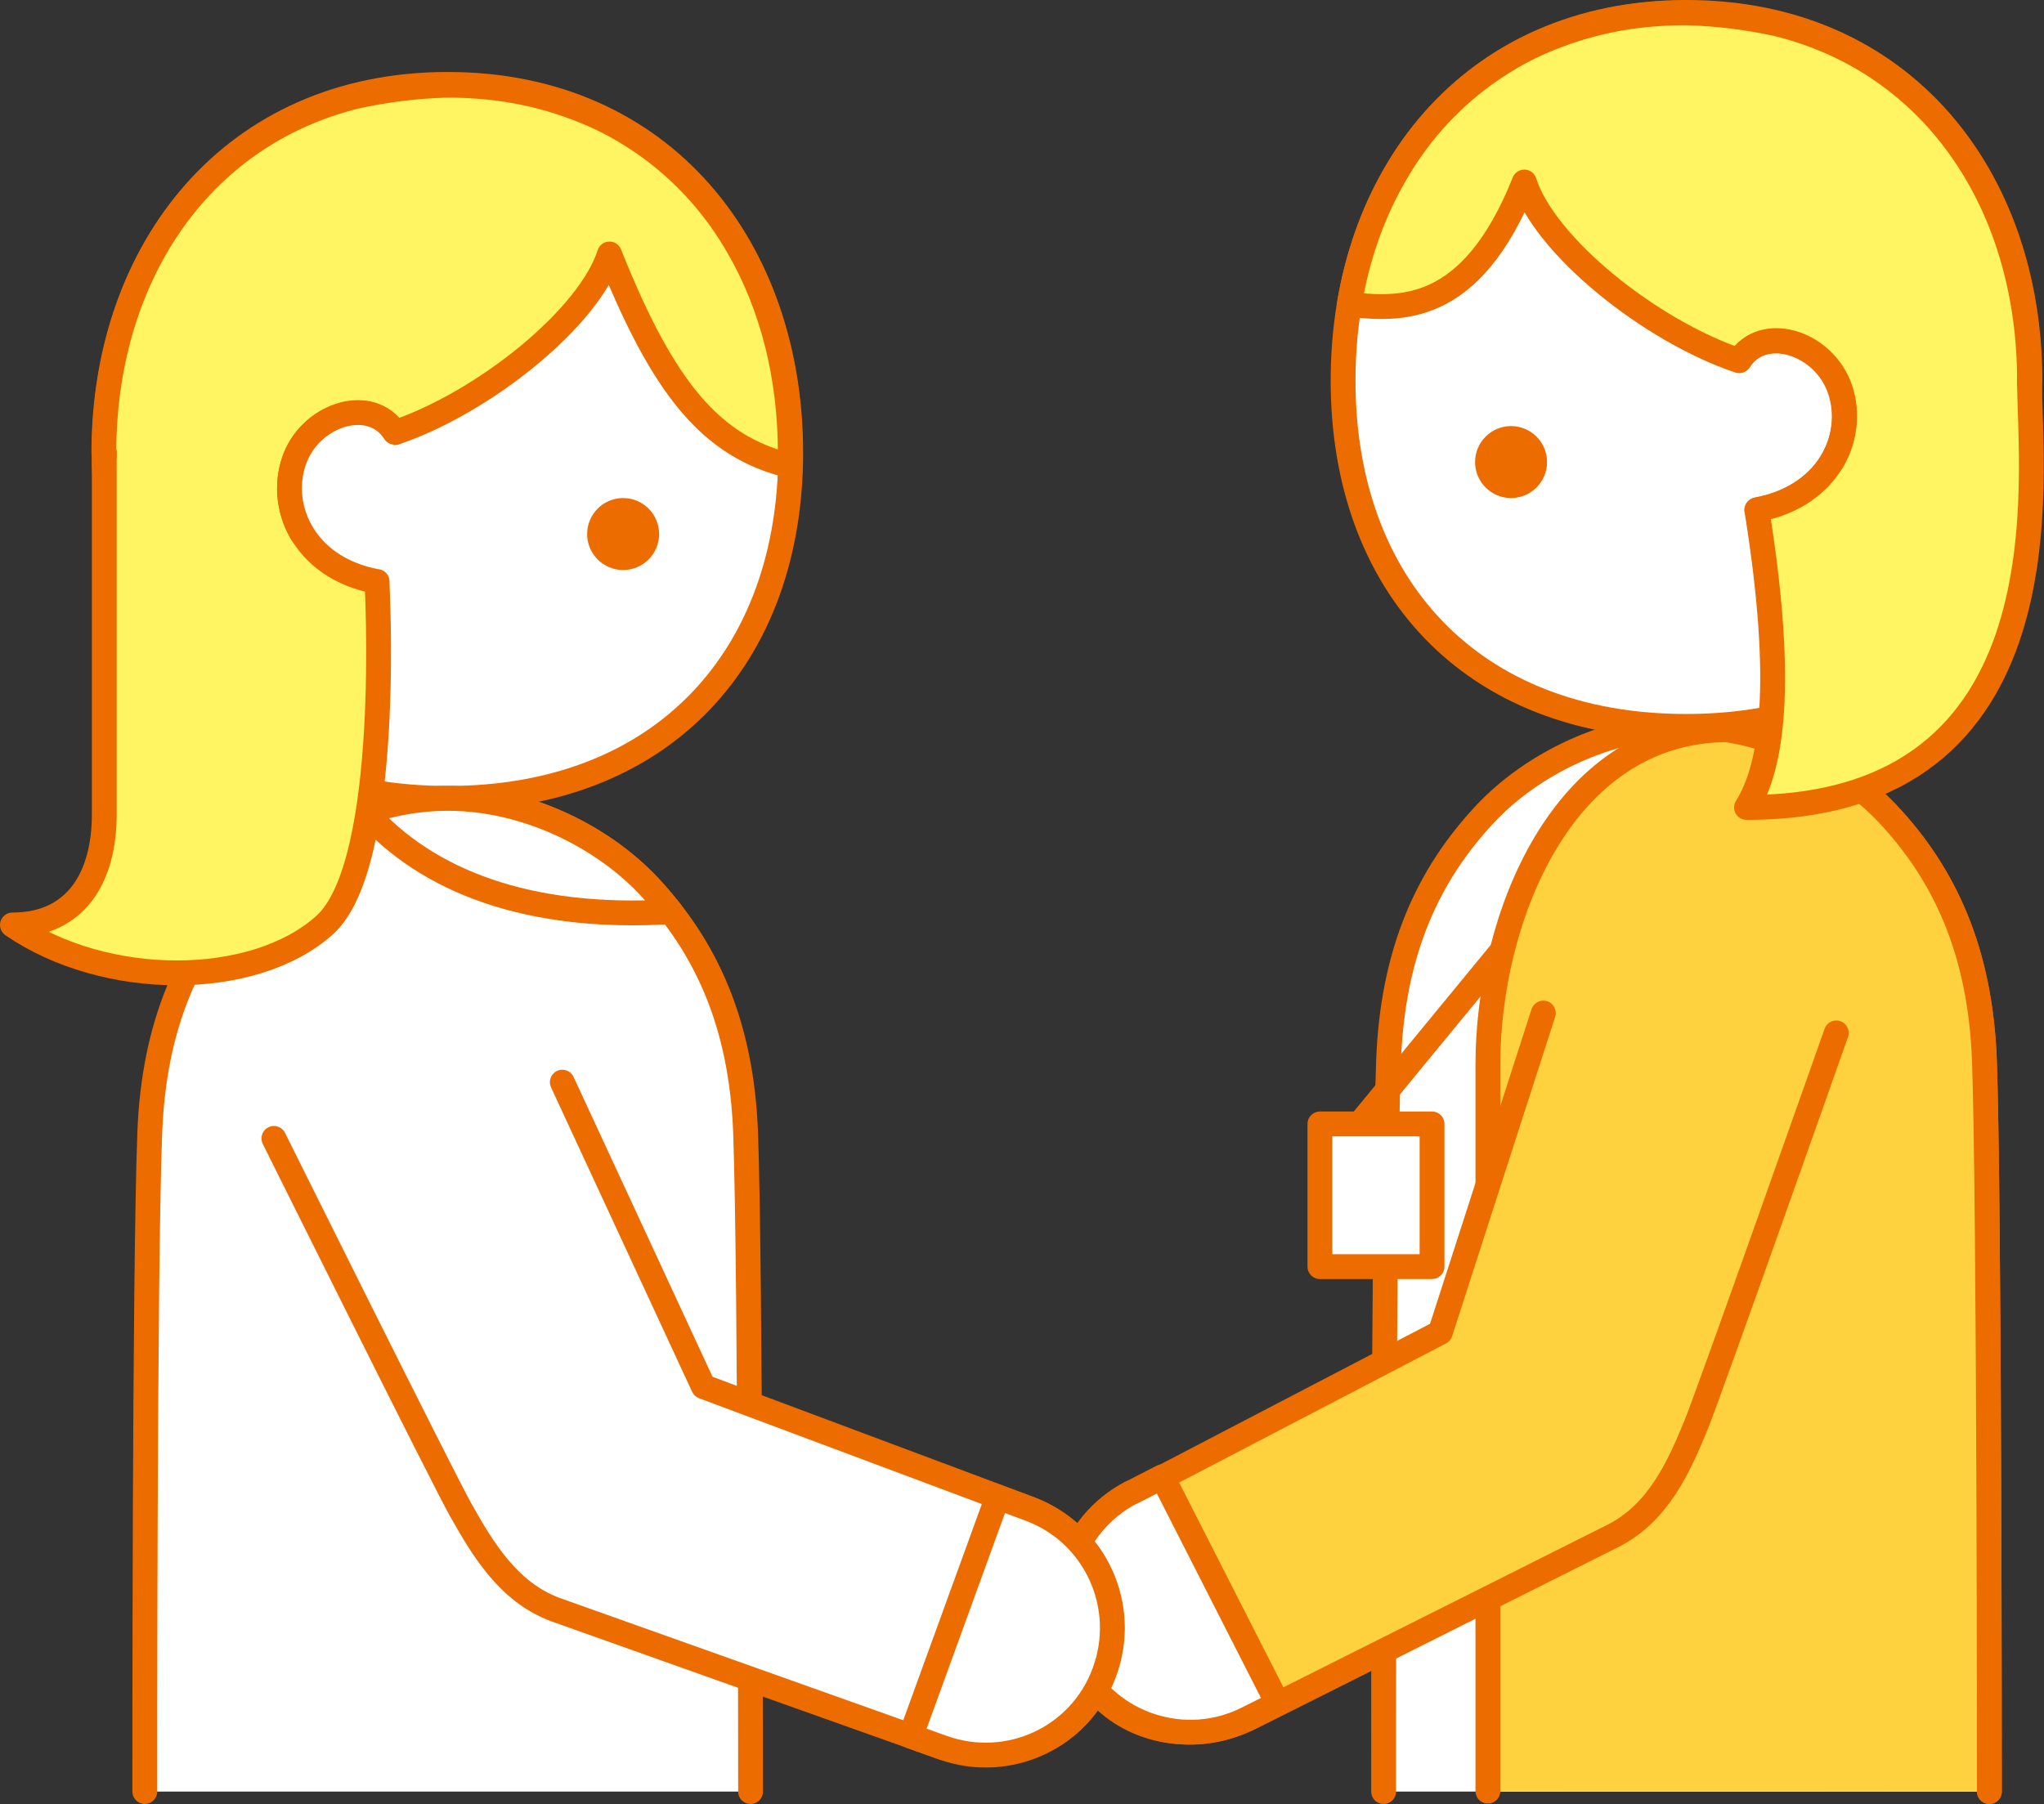 <?xml version="1.0" encoding="UTF-8"?>
<svg id="_レイヤー_2" data-name="レイヤー 2" xmlns="http://www.w3.org/2000/svg" viewBox="0 0 49.4 43.61">
  <rect x="0" y="0" width="49.4" height="43.61" fill="#333333" stroke="none"/>
  <defs>
    <style>
      .cls-1 {
        fill: #fff;
      }

      .cls-1, .cls-2, .cls-3, .cls-4 {
        stroke-width: 0px;
      }

      .cls-5 {
        fill: none;
        stroke: #ed6c00;
        stroke-linecap: round;
        stroke-linejoin: round;
        stroke-width: .6px;
      }

      .cls-2 {
        fill: #ed6c00;
      }

      .cls-3 {
        fill: #fff462;
      }

      .cls-4 {
        fill: #fdd23e;
      }
    </style>
  </defs>
  <g id="_レイヤー_1-2" data-name="レイヤー 1">
    <g>
      <path class="cls-1" d="M47.96,25.63c-.1-2.61-.94-4.47-2.34-5.96-1.12-1.19-2.96-2.12-4.86-2.12s-3.74.93-4.86,2.12c-1.4,1.49-2.24,3.35-2.34,5.96-.13,3.31-.12,17.68-.12,17.68h14.65s0-14.37-.12-17.68"/>
      <path class="cls-5" d="M48.08,43.31s0-14.37-.12-17.68c-.1-2.61-.94-4.47-2.34-5.96-1.12-1.19-2.96-2.12-4.86-2.12s-3.74.93-4.86,2.12c-1.4,1.49-2.24,3.35-2.34,5.96-.13,3.31-.12,17.68-.12,17.68"/>
      <line class="cls-5" x1="40.76" y1="17.56" x2="32.86" y2="27.17"/>
      <path class="cls-4" d="M48.08,43.31s0-14.37-.12-17.68c-.1-2.61-.94-4.47-2.34-5.96-.92-.98-2.35-1.78-3.89-2.03-3.99.03-5.77,4.59-5.77,8.09v17.57"/>
      <path class="cls-5" d="M48.08,43.31s0-14.37-.12-17.68c-.1-2.61-.94-4.47-2.34-5.96-.92-.98-2.35-1.78-3.89-2.03-3.99.03-5.77,4.59-5.77,8.09v17.57"/>
      <path class="cls-1" d="M49.05,9.2c0,4.91-3.08,8.36-8.3,8.36s-8.29-3.44-8.29-8.36S35.54.3,40.76.3s8.3,3.98,8.3,8.9"/>
      <path class="cls-5" d="M49.05,9.2c0,4.91-3.08,8.36-8.3,8.36s-8.29-3.44-8.29-8.36S35.54.3,40.76.3s8.3,3.98,8.3,8.9Z"/>
      <path class="cls-2" d="M35.65,11.17c0,.48.39.87.87.87s.87-.39.87-.87-.39-.87-.87-.87-.87.39-.87.87"/>
      <path class="cls-3" d="M49.05,9.2c0,3.34-1.43,6-3.99,7.37-1.58-.96-1.97-2.16-2.6-4.24,1.82-.34,2.42-1.89,1.97-3.01-.43-1.06-1.84-1.48-2.4-.6-2.16-.73-4.7-2.78-5.19-4.32-1.3,3.26-3.05,3.08-4.23,2.96.19-1.14.56-2.2,1.1-3.13.54-.95,1.26-1.76,2.13-2.4.44-.32.91-.6,1.42-.82.51-.22,1.06-.4,1.64-.52.58-.12,1.2-.18,1.85-.18.79.02,1.52.12,2.21.27,3.86.96,6.09,4.45,6.09,8.62"/>
      <path class="cls-5" d="M49.05,9.2c0,3.34-1.43,6-3.99,7.37-1.58-.96-1.97-2.16-2.6-4.24,1.82-.34,2.42-1.89,1.97-3.01-.43-1.06-1.84-1.48-2.4-.6-2.16-.73-4.7-2.78-5.19-4.32-1.3,3.26-3.05,3.08-4.23,2.96.19-1.14.56-2.2,1.1-3.13.54-.95,1.26-1.76,2.13-2.4.44-.32.91-.6,1.42-.82.51-.22,1.06-.4,1.64-.52.58-.12,1.2-.18,1.85-.18.79.02,1.52.12,2.21.27,3.86.96,6.09,4.45,6.09,8.62Z"/>
      <path class="cls-4" d="M44.38,24.97s-3.08,8.73-3.39,9.48c-.41,1-.9,2.1-1.97,2.66l-8.79,4.41c-1.19.59-2.67.45-3.6-.49-1.55-1.57-1.06-4,.72-4.93l7.46-3.89,2.49-7.72"/>
      <path class="cls-5" d="M44.38,24.97s-3.08,8.73-3.39,9.48c-.41,1-.9,2.1-1.97,2.66l-8.79,4.41c-1.19.59-2.67.45-3.6-.49-1.55-1.57-1.06-4,.72-4.93l7.46-3.89,2.49-7.72"/>
      <path class="cls-1" d="M27.35,36.08l.74-.38,2.79,5.48-.74.37c-1.49.75-3.32.16-4.1-1.33-.78-1.5-.2-3.36,1.3-4.14"/>
      <path class="cls-5" d="M27.35,36.08l.74-.38,2.79,5.48-.74.37c-1.49.75-3.32.16-4.1-1.33-.78-1.5-.2-3.36,1.3-4.14Z"/>
      <path class="cls-1" d="M2.52,10.94c0,4.91,3.08,8.36,8.3,8.36s8.29-3.44,8.29-8.36S16.03,2.04,10.82,2.04,2.52,6.03,2.52,10.94"/>
      <path class="cls-5" d="M2.52,10.94c0,4.91,3.08,8.36,8.3,8.36s8.29-3.44,8.29-8.36S16.03,2.04,10.82,2.04,2.52,6.03,2.52,10.94Z"/>
      <path class="cls-2" d="M15.93,12.91c0,.48-.39.87-.87.87s-.87-.39-.87-.87.39-.87.87-.87.87.39.87.87"/>
      <path class="cls-1" d="M18.14,43.31s0-12.62-.12-15.93c-.1-2.61-.94-4.47-2.34-5.96-1.12-1.19-2.96-2.12-4.86-2.12s-3.74.93-4.86,2.12c-1.4,1.49-2.24,3.35-2.34,5.96-.13,3.31-.12,15.93-.12,15.93"/>
      <path class="cls-5" d="M18.14,43.31s0-12.62-.12-15.93c-.1-2.61-.94-4.47-2.34-5.96-1.12-1.19-2.96-2.12-4.86-2.12s-3.74.93-4.86,2.12c-1.4,1.49-2.24,3.35-2.34,5.96-.13,3.31-.12,15.93-.12,15.93"/>
      <path class="cls-1" d="M8.84,19.63c1.48,1.67,3.93,2.62,7.37,2.41-.17-.21-.34-.42-.53-.62-1.12-1.19-2.96-2.12-4.86-2.12-.68,0-1.34.12-1.97.33"/>
      <path class="cls-5" d="M8.84,19.63c1.48,1.67,3.93,2.62,7.37,2.41-.17-.21-.34-.42-.53-.62-1.12-1.19-2.96-2.12-4.86-2.12-.68,0-1.34.12-1.97.33Z"/>
      <path class="cls-3" d="M2.52,10.94c0,3.34,1.43,6,3.99,7.37.97-.59,2.54-.74,2.54-1.74,0-.84.06-1.42.06-2.5-1.82-.34-2.42-1.89-1.97-3.01.43-1.06,1.84-1.48,2.4-.6,2.16-.73,4.7-2.78,5.19-4.32,1.3,3.26,2.46,4.66,4.36,5.12,0-.1.01-.21.01-.31,0-1.84-.43-3.55-1.25-4.97-.54-.95-1.26-1.76-2.13-2.4-.44-.32-.91-.6-1.42-.82-.51-.22-1.06-.4-1.64-.52-.58-.12-1.2-.18-1.85-.18-.79.02-1.52.12-2.21.27-3.86.96-6.09,4.45-6.09,8.62"/>
      <path class="cls-5" d="M2.52,10.94c0,3.34,1.43,6,3.99,7.37.97-.59,2.54-.74,2.54-1.74,0-.84.06-1.42.06-2.5-1.82-.34-2.42-1.89-1.97-3.01.43-1.06,1.84-1.48,2.4-.6,2.16-.73,4.7-2.78,5.19-4.32,1.3,3.26,2.46,4.66,4.36,5.12,0-.1.01-.21.01-.31,0-1.84-.43-3.55-1.25-4.97-.54-.95-1.26-1.76-2.13-2.4-.44-.32-.91-.6-1.42-.82-.51-.22-1.06-.4-1.64-.52-.58-.12-1.2-.18-1.85-.18-.79.02-1.52.12-2.21.27-3.86.96-6.09,4.45-6.09,8.62Z"/>
      <path class="cls-3" d="M2.52,10.94v8.75c0,1.5-.67,2.67-2.22,2.67,2.23,1.54,5.83,1.55,7.55,0,1.65-1.49,1.26-8.3,1.26-8.3"/>
      <path class="cls-5" d="M2.52,10.94v8.75c0,1.5-.67,2.67-2.22,2.67,2.23,1.54,5.83,1.55,7.55,0,1.65-1.49,1.26-8.3,1.26-8.3"/>
      <path class="cls-1" d="M6.62,27.52s4.12,8.29,4.52,8.99c.53.94,1.15,1.98,2.28,2.4l9.27,3.3c1.25.44,2.7.12,3.51-.93,1.35-1.75.56-4.1-1.32-4.81l-7.88-2.95-3.41-7.36"/>
      <path class="cls-5" d="M6.62,27.52s4.12,8.29,4.52,8.99c.53.94,1.15,1.98,2.28,2.4l9.27,3.3c1.25.44,2.7.12,3.51-.93,1.35-1.75.56-4.1-1.32-4.81l-7.88-2.95-3.41-7.36"/>
      <path class="cls-1" d="M24.89,36.48l-.78-.29-2.1,5.78.78.28c1.58.56,3.32-.24,3.9-1.82.59-1.59-.21-3.36-1.8-3.95"/>
      <path class="cls-5" d="M24.89,36.48l-.78-.29-2.1,5.78.78.28c1.58.56,3.32-.24,3.9-1.82.59-1.59-.21-3.36-1.8-3.95Z"/>
      <rect class="cls-1" x="31.9" y="27.17" width="2.71" height="3.45"/>
      <rect class="cls-5" x="31.9" y="27.17" width="2.71" height="3.45"/>
      <path class="cls-1" d="M9.11,14.06c-1.82-.34-2.42-1.89-1.97-3.01.43-1.06,1.84-1.48,2.4-.6"/>
      <path class="cls-5" d="M9.11,14.06c-1.82-.34-2.42-1.89-1.97-3.01.43-1.06,1.84-1.48,2.4-.6"/>
      <path class="cls-3" d="M49.05,9.2c0,2.32,1.03,10.32-6.84,10.32.61-.97.93-2.95.25-7.19"/>
      <path class="cls-5" d="M49.05,9.2c0,2.32,1.03,10.32-6.84,10.32.61-.97.93-2.95.25-7.19"/>
      <path class="cls-5" d="M42.47,12.32c1.81-.34,2.42-1.89,1.97-3.01-.43-1.06-1.84-1.48-2.4-.6"/>
    </g>
  </g>
</svg>